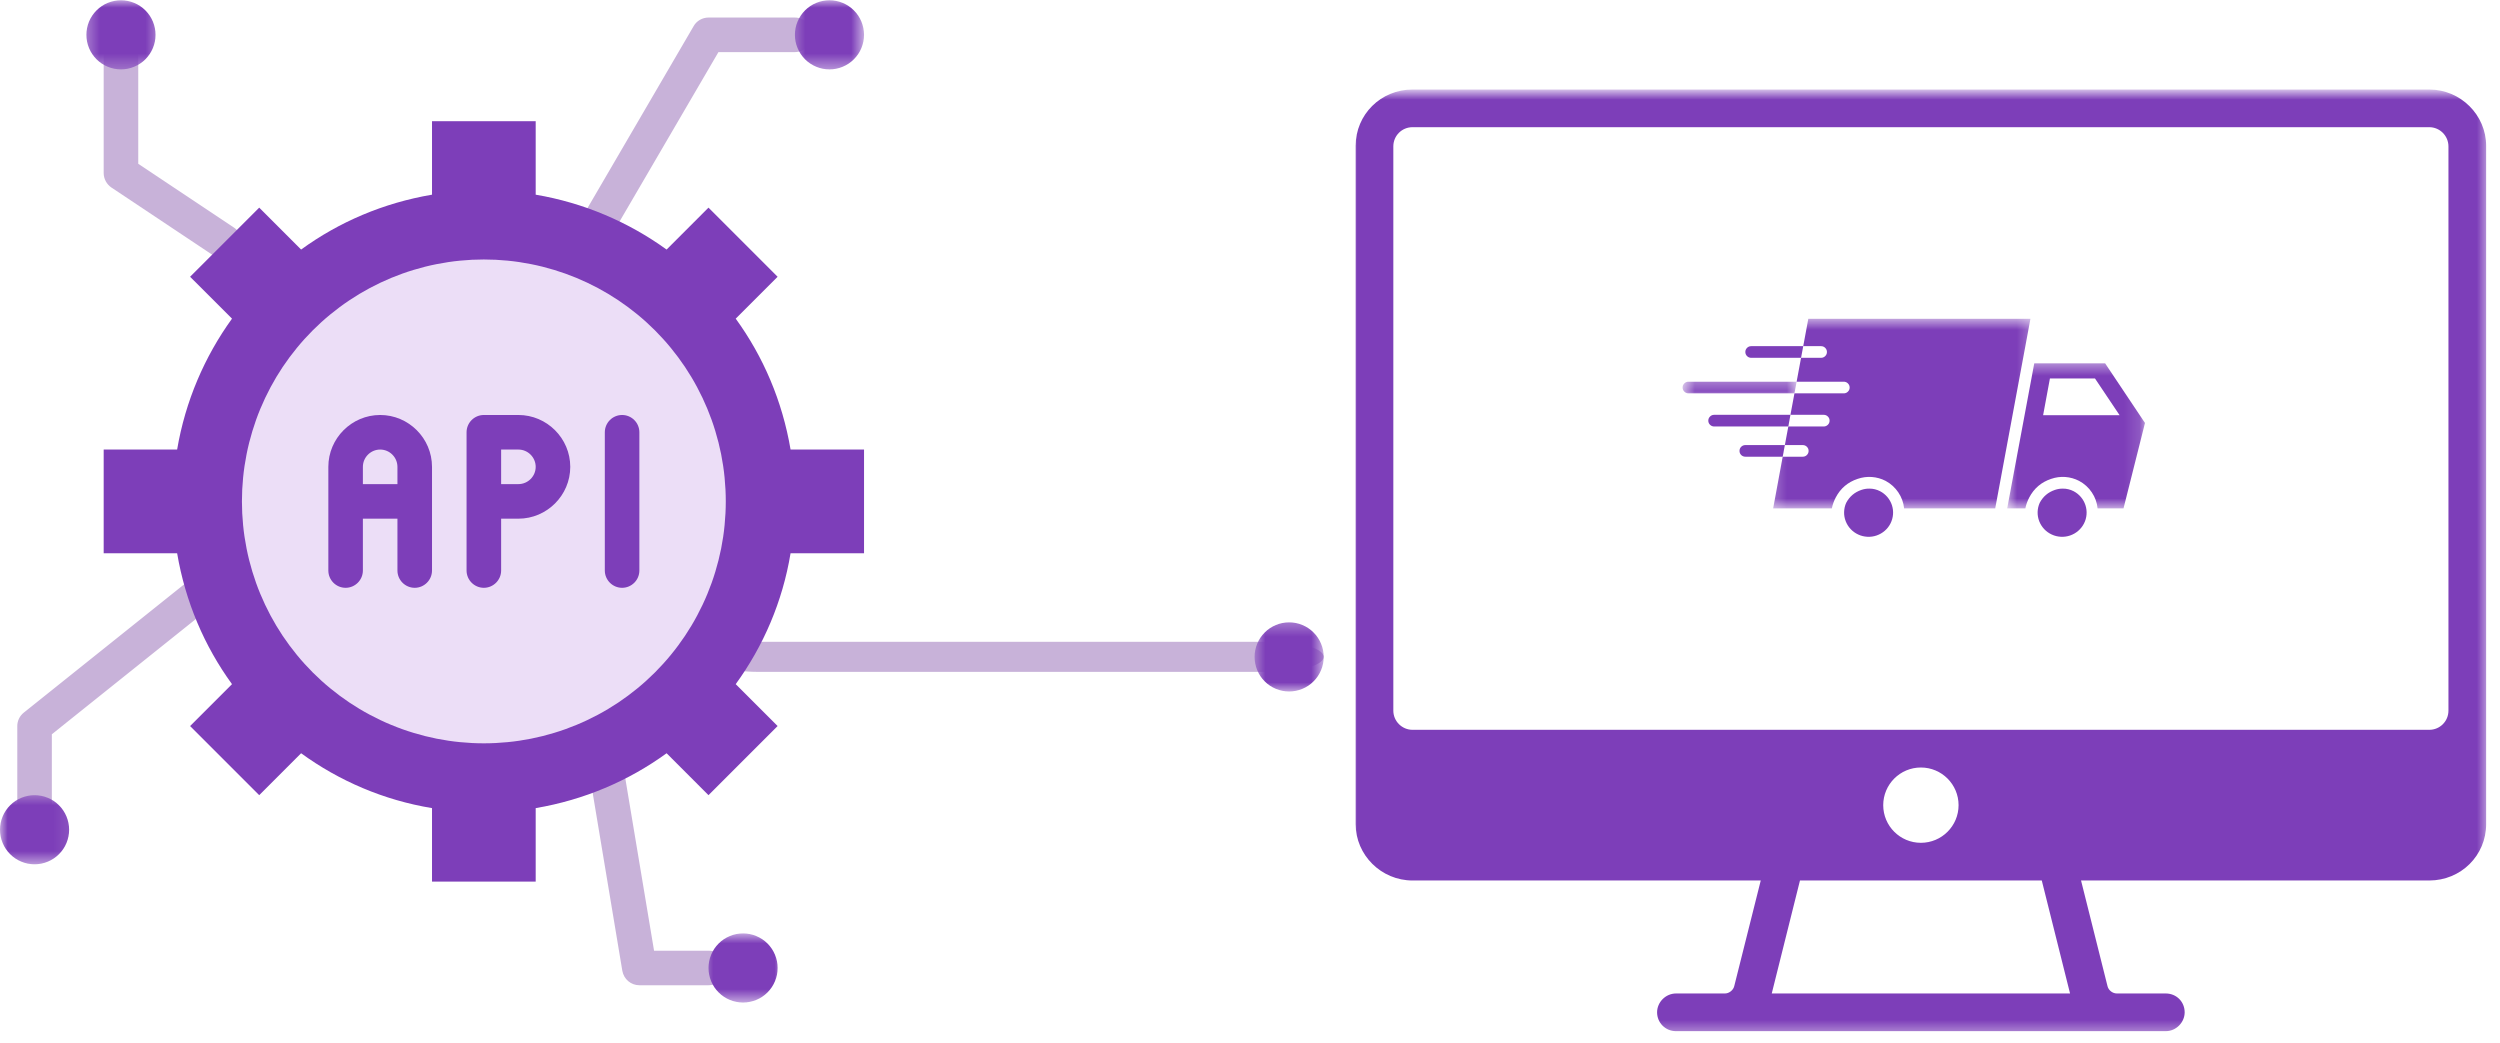 <svg width="163" height="68" viewBox="0 0 163 68" fill="none" xmlns="http://www.w3.org/2000/svg">
<mask id="mask0_499_11099" style="mask-type:luminance" maskUnits="userSpaceOnUse" x="130" y="23" width="10" height="11">
<path d="M130.765 23.491H139.865V33.174H130.765V23.491Z" fill="white"/>
</mask>
<g mask="url(#mask0_499_11099)">
<path d="M137.254 23.689H132.634L130.869 33.146H132.053C132.104 32.894 132.189 32.658 132.31 32.431C132.621 31.839 133.095 31.436 133.733 31.223C134.033 31.119 134.342 31.077 134.659 31.099C134.977 31.124 135.278 31.209 135.56 31.355C135.898 31.536 136.173 31.786 136.386 32.102C136.6 32.42 136.725 32.768 136.763 33.146H138.453L139.853 27.578L137.254 23.689ZM133.211 27.073L133.655 24.675H136.592L138.196 27.069L133.211 27.073Z" fill="#7D3EB9"/>
</g>
<path d="M135.202 32.028C134.981 31.915 134.747 31.856 134.499 31.858C134.321 31.856 134.151 31.884 133.982 31.941C133.536 32.093 133.205 32.374 132.988 32.788C132.904 32.978 132.859 33.174 132.853 33.38C132.848 33.585 132.882 33.785 132.955 33.978C133.029 34.169 133.137 34.341 133.277 34.493C133.419 34.644 133.583 34.763 133.773 34.85C133.962 34.939 134.158 34.986 134.366 34.998C134.574 35.009 134.777 34.981 134.974 34.913C135.17 34.844 135.348 34.744 135.503 34.608C135.66 34.472 135.785 34.311 135.878 34.128C135.972 33.944 136.027 33.749 136.042 33.543C136.059 33.339 136.035 33.138 135.972 32.942C135.908 32.745 135.81 32.569 135.677 32.41C135.545 32.253 135.386 32.125 135.202 32.028Z" fill="#7D3EB9"/>
<path d="M122.583 32.028C122.364 31.915 122.129 31.856 121.88 31.858C121.704 31.856 121.532 31.884 121.365 31.941C120.919 32.093 120.588 32.374 120.37 32.788C120.285 32.978 120.242 33.174 120.236 33.38C120.23 33.585 120.264 33.785 120.338 33.978C120.412 34.169 120.518 34.341 120.66 34.493C120.802 34.644 120.966 34.763 121.155 34.85C121.342 34.939 121.541 34.986 121.749 34.998C121.957 35.009 122.16 34.981 122.356 34.913C122.553 34.844 122.729 34.744 122.886 34.608C123.043 34.472 123.168 34.311 123.26 34.128C123.353 33.944 123.408 33.749 123.425 33.543C123.442 33.339 123.417 33.138 123.355 32.942C123.291 32.745 123.192 32.569 123.06 32.41C122.926 32.253 122.769 32.125 122.583 32.028Z" fill="#7D3EB9"/>
<mask id="mask1_499_11099" style="mask-type:luminance" maskUnits="userSpaceOnUse" x="115" y="20" width="18" height="14">
<path d="M115.271 20.729H132.702V33.174H115.271V20.729Z" fill="white"/>
</mask>
<g mask="url(#mask1_499_11099)">
<path d="M117.902 20.786L117.571 22.57H118.732C118.838 22.57 118.929 22.605 119.003 22.681C119.079 22.755 119.116 22.844 119.116 22.95C119.116 23.054 119.079 23.145 119.003 23.218C118.929 23.292 118.838 23.33 118.732 23.33H117.429L117.14 24.887H120.212C120.317 24.887 120.408 24.924 120.484 24.998C120.56 25.074 120.597 25.163 120.597 25.267C120.597 25.372 120.56 25.461 120.484 25.535C120.408 25.611 120.317 25.647 120.212 25.647H116.998L116.737 27.046H118.905C119.01 27.046 119.101 27.082 119.177 27.158C119.253 27.232 119.289 27.321 119.289 27.427C119.289 27.531 119.253 27.621 119.177 27.695C119.101 27.769 119.01 27.807 118.905 27.807H116.599L116.372 29.019H117.537C117.643 29.019 117.734 29.055 117.808 29.129C117.883 29.204 117.921 29.293 117.921 29.399C117.921 29.503 117.883 29.592 117.808 29.668C117.734 29.742 117.643 29.777 117.537 29.777H116.232L115.61 33.146H119.436C119.487 32.895 119.572 32.658 119.693 32.431C120.003 31.839 120.478 31.436 121.116 31.223C121.416 31.119 121.726 31.077 122.044 31.1C122.362 31.124 122.663 31.209 122.946 31.355C123.283 31.538 123.557 31.788 123.771 32.104C123.983 32.42 124.11 32.768 124.149 33.146H130.088L132.384 20.786H117.902Z" fill="#7D3EB9"/>
</g>
<path d="M117.571 22.57L117.429 23.33H114.18C114.074 23.33 113.983 23.292 113.908 23.218C113.834 23.145 113.796 23.054 113.796 22.95C113.796 22.844 113.834 22.755 113.908 22.681C113.983 22.605 114.074 22.57 114.18 22.57H117.571Z" fill="#7D3EB9"/>
<mask id="mask2_499_11099" style="mask-type:luminance" maskUnits="userSpaceOnUse" x="109" y="24" width="9" height="2">
<path d="M109.724 24.459H117.208V25.912H109.724V24.459Z" fill="white"/>
</mask>
<g mask="url(#mask2_499_11099)">
<path d="M117.14 24.887L116.998 25.647H110.089C109.983 25.647 109.892 25.611 109.818 25.535C109.743 25.461 109.705 25.373 109.705 25.267C109.705 25.163 109.743 25.074 109.818 24.998C109.892 24.924 109.983 24.887 110.089 24.887H117.14Z" fill="#7D3EB9"/>
</g>
<path d="M116.737 27.046L116.599 27.807H111.767C111.659 27.807 111.57 27.769 111.494 27.695C111.419 27.621 111.381 27.531 111.381 27.427C111.381 27.321 111.419 27.232 111.494 27.158C111.57 27.082 111.659 27.046 111.767 27.046H116.737Z" fill="#7D3EB9"/>
<path d="M116.372 29.019L116.298 29.414C116.298 29.431 116.294 29.448 116.291 29.467L116.232 29.777H113.8C113.694 29.777 113.603 29.741 113.527 29.668C113.452 29.592 113.416 29.503 113.416 29.399C113.416 29.293 113.452 29.204 113.527 29.129C113.603 29.055 113.694 29.019 113.8 29.019H116.372Z" fill="#7D3EB9"/>
<mask id="mask3_499_11099" style="mask-type:luminance" maskUnits="userSpaceOnUse" x="88" y="6" width="75" height="62">
<path d="M88 6H162.323V67.559H88V6Z" fill="white"/>
</mask>
<g mask="url(#mask3_499_11099)">
<path fill-rule="evenodd" clip-rule="evenodd" d="M135.684 57.408L137.411 64.302C137.476 64.57 137.744 64.774 138.014 64.774H141.2C141.917 64.774 142.44 65.325 142.44 66.004C142.44 66.655 141.889 67.231 141.213 67.231H109.272C108.58 67.231 108.042 66.68 108.042 66.004C108.042 65.35 108.593 64.774 109.285 64.774H112.471C112.741 64.774 113.008 64.557 113.071 64.302L114.801 57.408H92.1C90.052 57.408 88.389 55.744 88.389 53.737V9.507C88.389 7.474 90.025 5.836 92.1 5.836H158.385C160.432 5.836 162.096 7.5 162.096 9.507V53.737C162.096 55.772 160.457 57.408 158.385 57.408H135.684ZM133.124 57.408H117.358L115.518 64.774H134.967L133.124 57.408ZM90.845 46.332C90.845 47.022 91.408 47.584 92.1 47.584H158.385C159.089 47.584 159.639 47.022 159.639 46.332V9.545C159.639 8.855 159.076 8.292 158.385 8.292H92.1C91.395 8.292 90.845 8.855 90.845 9.545V46.332ZM125.242 54.951C126.598 54.951 127.699 53.853 127.699 52.497C127.699 51.142 126.598 50.041 125.242 50.041C123.887 50.041 122.786 51.142 122.786 52.497C122.786 53.853 123.887 54.951 125.242 54.951Z" fill="#7D3EB9"/>
</g>
<path d="M38.307 16.918C38.109 16.918 37.913 16.862 37.743 16.763C37.209 16.453 37.026 15.763 37.336 15.227L45.223 1.708C45.419 1.355 45.8 1.144 46.194 1.144H51.828C52.447 1.144 52.955 1.652 52.955 2.271C52.955 2.891 52.447 3.397 51.828 3.397H46.842L39.279 16.354C39.068 16.72 38.688 16.918 38.307 16.918Z" fill="#C8B2D9"/>
<path d="M46.194 64.238H41.687C41.138 64.238 40.673 63.843 40.575 63.295L38.322 49.774C38.223 49.154 38.632 48.577 39.25 48.478C39.87 48.38 40.449 48.788 40.546 49.408L42.645 61.986H46.194C46.813 61.986 47.321 62.491 47.321 63.111C47.321 63.731 46.813 64.238 46.194 64.238Z" fill="#C8B2D9"/>
<path d="M2.253 54.099C1.633 54.099 1.127 53.592 1.127 52.972V47.338C1.127 47.001 1.282 46.677 1.55 46.464L12.816 37.452C13.31 37.057 14.013 37.142 14.393 37.62C14.788 38.113 14.703 38.818 14.224 39.197L3.38 47.874V52.972C3.38 53.592 2.873 54.099 2.253 54.099Z" fill="#C8B2D9"/>
<path d="M14.646 16.918C14.435 16.918 14.21 16.862 14.027 16.734L7.267 12.229C6.957 12.018 6.76 11.665 6.76 11.284V3.397C6.76 2.777 7.267 2.271 7.887 2.271C8.507 2.271 9.014 2.777 9.014 3.397V10.679L15.266 14.847C15.787 15.2 15.928 15.889 15.576 16.41C15.365 16.749 15.012 16.918 14.646 16.918Z" fill="#C8B2D9"/>
<path d="M82.953 43.806H49.447C47.604 43.806 46.095 43.364 46.095 42.825C46.095 42.285 47.604 41.845 49.447 41.845H82.953C84.796 41.845 86.305 42.285 86.305 42.825C86.305 43.364 84.796 43.806 82.953 43.806Z" fill="#C8B2D9"/>
<path d="M56.335 36.071V29.311H51.545C51.01 26.156 49.771 23.255 47.968 20.776L50.7 18.045L46.194 13.538L43.462 16.271C40.983 14.481 38.082 13.228 34.927 12.693V7.904H28.167V12.693C25.012 13.228 22.111 14.468 19.632 16.271L16.901 13.538L12.394 18.045L15.127 20.776C13.337 23.255 12.084 26.156 11.549 29.311H6.76V36.071H11.549C12.084 39.226 13.323 42.127 15.127 44.607L12.394 47.338L16.901 51.845L19.632 49.112C22.111 50.915 25.012 52.168 28.167 52.689V57.479H34.927V52.689C38.082 52.154 40.983 50.915 43.462 49.112L46.194 51.845L50.7 47.338L47.968 44.607C49.771 42.127 51.024 39.226 51.545 36.071H56.335Z" fill="#7D3EB9"/>
<path d="M47.321 32.691C47.321 33.207 47.295 33.723 47.244 34.237C47.195 34.752 47.118 35.262 47.018 35.768C46.917 36.275 46.791 36.776 46.641 37.27C46.492 37.765 46.318 38.251 46.12 38.727C45.923 39.204 45.702 39.67 45.458 40.127C45.215 40.583 44.949 41.026 44.663 41.455C44.375 41.884 44.069 42.298 43.74 42.698C43.413 43.098 43.066 43.479 42.701 43.846C42.335 44.21 41.954 44.557 41.554 44.884C41.154 45.213 40.74 45.519 40.311 45.807C39.882 46.093 39.439 46.359 38.983 46.602C38.526 46.846 38.06 47.067 37.583 47.264C37.106 47.462 36.621 47.636 36.126 47.785C35.632 47.935 35.131 48.061 34.624 48.162C34.118 48.262 33.607 48.339 33.093 48.388C32.579 48.439 32.063 48.465 31.547 48.465C31.031 48.465 30.515 48.439 30.001 48.388C29.487 48.339 28.976 48.262 28.47 48.162C27.963 48.061 27.462 47.935 26.969 47.785C26.473 47.636 25.988 47.462 25.511 47.264C25.034 47.067 24.568 46.846 24.112 46.602C23.655 46.359 23.213 46.093 22.784 45.807C22.354 45.519 21.941 45.213 21.541 44.884C21.14 44.557 20.759 44.21 20.393 43.846C20.029 43.479 19.681 43.098 19.354 42.698C19.026 42.298 18.719 41.884 18.431 41.455C18.145 41.026 17.88 40.583 17.636 40.127C17.393 39.67 17.172 39.204 16.974 38.727C16.776 38.251 16.603 37.765 16.453 37.27C16.303 36.776 16.177 36.275 16.077 35.768C15.976 35.262 15.9 34.752 15.85 34.237C15.799 33.723 15.774 33.207 15.774 32.691C15.774 32.175 15.799 31.66 15.85 31.145C15.9 30.631 15.976 30.12 16.077 29.614C16.177 29.107 16.303 28.607 16.453 28.113C16.603 27.617 16.776 27.132 16.974 26.655C17.172 26.179 17.393 25.712 17.636 25.256C17.88 24.799 18.145 24.357 18.431 23.928C18.719 23.498 19.026 23.085 19.354 22.685C19.681 22.285 20.029 21.903 20.393 21.537C20.759 21.173 21.14 20.825 21.541 20.498C21.941 20.17 22.354 19.863 22.784 19.576C23.213 19.29 23.655 19.024 24.112 18.78C24.568 18.537 25.034 18.316 25.511 18.118C25.988 17.921 26.473 17.747 26.969 17.597C27.462 17.447 27.963 17.321 28.47 17.221C28.976 17.12 29.487 17.044 30.001 16.994C30.515 16.943 31.031 16.918 31.547 16.918C32.063 16.918 32.579 16.943 33.093 16.994C33.607 17.044 34.118 17.12 34.624 17.221C35.131 17.321 35.632 17.447 36.126 17.597C36.621 17.747 37.106 17.921 37.583 18.118C38.06 18.316 38.526 18.537 38.983 18.78C39.439 19.024 39.882 19.29 40.311 19.576C40.74 19.863 41.154 20.17 41.554 20.498C41.954 20.825 42.335 21.173 42.701 21.537C43.066 21.903 43.413 22.285 43.74 22.685C44.069 23.085 44.375 23.498 44.663 23.928C44.949 24.357 45.215 24.799 45.458 25.256C45.702 25.712 45.923 26.179 46.12 26.655C46.318 27.132 46.492 27.617 46.641 28.113C46.791 28.607 46.917 29.107 47.018 29.614C47.118 30.12 47.195 30.631 47.244 31.145C47.295 31.66 47.321 32.175 47.321 32.691Z" fill="#ECDEF7"/>
<mask id="mask4_499_11099" style="mask-type:luminance" maskUnits="userSpaceOnUse" x="51" y="0" width="6" height="5">
<path d="M51.543 0H56.338V4.577H51.543V0Z" fill="white"/>
</mask>
<g mask="url(#mask4_499_11099)">
<path d="M56.335 2.271C56.335 2.42 56.319 2.566 56.291 2.711C56.262 2.855 56.219 2.997 56.163 3.133C56.107 3.269 56.037 3.4 55.955 3.523C55.872 3.645 55.78 3.76 55.674 3.865C55.57 3.969 55.456 4.063 55.334 4.144C55.209 4.226 55.08 4.296 54.944 4.352C54.806 4.41 54.666 4.453 54.52 4.481C54.375 4.51 54.229 4.524 54.081 4.524C53.932 4.524 53.786 4.51 53.641 4.481C53.496 4.453 53.355 4.41 53.219 4.352C53.083 4.296 52.952 4.226 52.829 4.144C52.706 4.063 52.592 3.969 52.487 3.865C52.383 3.76 52.289 3.645 52.208 3.523C52.126 3.4 52.056 3.269 52 3.133C51.942 2.997 51.899 2.855 51.87 2.711C51.841 2.566 51.828 2.42 51.828 2.271C51.828 2.123 51.841 1.977 51.87 1.832C51.899 1.686 51.942 1.546 52 1.408C52.056 1.272 52.126 1.143 52.208 1.018C52.289 0.896 52.383 0.782 52.487 0.678C52.592 0.572 52.706 0.48 52.829 0.397C52.952 0.315 53.083 0.245 53.219 0.189C53.355 0.133 53.496 0.09 53.641 0.061C53.786 0.032 53.932 0.017 54.081 0.017C54.229 0.017 54.375 0.032 54.52 0.061C54.666 0.09 54.806 0.133 54.944 0.189C55.08 0.245 55.209 0.315 55.334 0.397C55.456 0.48 55.57 0.572 55.674 0.678C55.78 0.782 55.872 0.896 55.955 1.018C56.037 1.143 56.107 1.272 56.163 1.408C56.219 1.546 56.262 1.686 56.291 1.832C56.319 1.977 56.335 2.123 56.335 2.271Z" fill="#7D3EB9"/>
</g>
<path d="M33.8 27.057H31.547C30.927 27.057 30.42 27.564 30.42 28.184V37.198C30.42 37.818 30.927 38.325 31.547 38.325C32.167 38.325 32.674 37.818 32.674 37.198V33.818H33.8C35.659 33.818 37.181 32.296 37.181 30.439C37.181 28.579 35.659 27.057 33.8 27.057ZM33.8 31.564H32.674V29.311H33.8C34.419 29.311 34.927 29.819 34.927 30.439C34.927 31.058 34.419 31.564 33.8 31.564Z" fill="#7D3EB9"/>
<path d="M40.561 27.057C39.941 27.057 39.434 27.564 39.434 28.184V37.198C39.434 37.818 39.941 38.325 40.561 38.325C41.181 38.325 41.687 37.818 41.687 37.198V28.184C41.687 27.564 41.181 27.057 40.561 27.057Z" fill="#7D3EB9"/>
<path d="M24.788 27.057C22.928 27.057 21.408 28.579 21.408 30.439V37.198C21.408 37.818 21.913 38.325 22.533 38.325C23.153 38.325 23.66 37.818 23.66 37.198V33.818H25.913V37.198C25.913 37.818 26.42 38.325 27.04 38.325C27.66 38.325 28.167 37.818 28.167 37.198V30.439C28.167 28.579 26.647 27.057 24.788 27.057ZM23.66 31.564V30.439C23.66 29.819 24.168 29.311 24.788 29.311C25.407 29.311 25.913 29.819 25.913 30.439V31.564H23.66Z" fill="#7D3EB9"/>
<mask id="mask5_499_11099" style="mask-type:luminance" maskUnits="userSpaceOnUse" x="45" y="60" width="7" height="6">
<path d="M45.877 60.806H51.107V65.383H45.877V60.806Z" fill="white"/>
</mask>
<g mask="url(#mask5_499_11099)">
<path d="M50.7 63.111C50.7 63.259 50.687 63.406 50.658 63.551C50.629 63.697 50.586 63.837 50.529 63.974C50.472 64.111 50.403 64.24 50.321 64.364C50.239 64.487 50.145 64.601 50.042 64.705C49.936 64.811 49.822 64.903 49.699 64.986C49.577 65.068 49.446 65.138 49.309 65.194C49.173 65.25 49.032 65.292 48.887 65.321C48.742 65.35 48.596 65.366 48.448 65.366C48.3 65.366 48.153 65.35 48.009 65.321C47.862 65.292 47.722 65.25 47.585 65.194C47.448 65.138 47.319 65.068 47.195 64.986C47.072 64.903 46.958 64.811 46.854 64.705C46.749 64.601 46.657 64.487 46.573 64.364C46.492 64.24 46.422 64.111 46.365 63.974C46.309 63.837 46.267 63.697 46.238 63.551C46.209 63.406 46.194 63.259 46.194 63.111C46.194 62.963 46.209 62.817 46.238 62.672C46.267 62.527 46.309 62.386 46.365 62.25C46.422 62.114 46.492 61.982 46.573 61.86C46.657 61.737 46.749 61.623 46.854 61.518C46.958 61.414 47.072 61.32 47.195 61.238C47.319 61.157 47.448 61.087 47.585 61.031C47.722 60.973 47.862 60.93 48.009 60.901C48.153 60.872 48.3 60.859 48.448 60.859C48.596 60.859 48.742 60.872 48.887 60.901C49.032 60.93 49.173 60.973 49.309 61.031C49.446 61.087 49.577 61.157 49.699 61.238C49.822 61.32 49.936 61.414 50.042 61.518C50.145 61.623 50.239 61.737 50.321 61.86C50.403 61.982 50.472 62.114 50.529 62.25C50.586 62.386 50.629 62.527 50.658 62.672C50.687 62.817 50.7 62.963 50.7 63.111Z" fill="#7D3EB9"/>
</g>
<mask id="mask6_499_11099" style="mask-type:luminance" maskUnits="userSpaceOnUse" x="0" y="51" width="5" height="6">
<path d="M6.10352e-05 51.652H4.904V56.447H6.10352e-05V51.652Z" fill="white"/>
</mask>
<g mask="url(#mask6_499_11099)">
<path d="M4.507 54.099C4.507 54.245 4.492 54.394 4.463 54.538C4.434 54.683 4.391 54.824 4.335 54.961C4.279 55.097 4.209 55.228 4.127 55.35C4.046 55.473 3.952 55.587 3.846 55.691C3.743 55.797 3.628 55.89 3.506 55.972C3.382 56.054 3.252 56.123 3.116 56.18C2.98 56.237 2.838 56.28 2.694 56.309C2.547 56.338 2.401 56.352 2.253 56.352C2.106 56.352 1.958 56.338 1.813 56.309C1.669 56.28 1.527 56.237 1.391 56.18C1.255 56.123 1.124 56.054 1.001 55.972C0.879 55.89 0.765 55.797 0.661 55.691C0.555 55.587 0.462 55.473 0.38 55.35C0.298 55.228 0.228 55.097 0.172 54.961C0.114 54.824 0.072 54.683 0.043 54.538C0.014 54.394 9.15527e-05 54.245 9.15527e-05 54.099C9.15527e-05 53.951 0.014 53.804 0.043 53.658C0.072 53.513 0.114 53.372 0.172 53.236C0.228 53.099 0.298 52.97 0.38 52.846C0.462 52.723 0.555 52.609 0.661 52.505C0.765 52.4 0.879 52.306 1.001 52.224C1.124 52.143 1.255 52.073 1.391 52.017C1.527 51.96 1.669 51.918 1.813 51.889C1.958 51.86 2.106 51.845 2.253 51.845C2.401 51.845 2.547 51.86 2.694 51.889C2.838 51.918 2.98 51.96 3.116 52.017C3.252 52.073 3.382 52.143 3.506 52.224C3.628 52.306 3.743 52.4 3.846 52.505C3.952 52.609 4.046 52.723 4.127 52.846C4.209 52.97 4.279 53.099 4.335 53.236C4.391 53.372 4.434 53.513 4.463 53.658C4.492 53.804 4.507 53.951 4.507 54.099Z" fill="#7D3EB9"/>
</g>
<mask id="mask7_499_11099" style="mask-type:luminance" maskUnits="userSpaceOnUse" x="81" y="40" width="6" height="6">
<path d="M81.728 40.319H86.305V45.114H81.728V40.319Z" fill="white"/>
</mask>
<g mask="url(#mask7_499_11099)">
<path d="M86.305 42.831C86.305 42.979 86.291 43.125 86.263 43.272C86.234 43.416 86.191 43.558 86.133 43.694C86.077 43.83 86.007 43.959 85.925 44.084C85.844 44.206 85.75 44.321 85.644 44.424C85.541 44.53 85.427 44.624 85.304 44.705C85.181 44.787 85.05 44.857 84.914 44.913C84.778 44.969 84.636 45.012 84.492 45.041C84.347 45.07 84.199 45.085 84.052 45.085C83.904 45.085 83.758 45.07 83.612 45.041C83.467 45.012 83.326 44.969 83.189 44.913C83.053 44.857 82.924 44.787 82.799 44.705C82.677 44.624 82.563 44.53 82.459 44.424C82.353 44.321 82.26 44.206 82.178 44.084C82.096 43.959 82.026 43.83 81.97 43.694C81.914 43.558 81.871 43.416 81.842 43.272C81.814 43.125 81.798 42.979 81.798 42.831C81.798 42.684 81.814 42.536 81.842 42.391C81.871 42.247 81.914 42.105 81.97 41.969C82.026 41.833 82.096 41.702 82.178 41.579C82.26 41.457 82.353 41.343 82.459 41.239C82.563 41.133 82.677 41.039 82.799 40.958C82.924 40.876 83.053 40.806 83.189 40.75C83.326 40.692 83.467 40.65 83.612 40.621C83.758 40.592 83.904 40.578 84.052 40.578C84.199 40.578 84.347 40.592 84.492 40.621C84.636 40.65 84.778 40.692 84.914 40.75C85.05 40.806 85.181 40.876 85.304 40.958C85.427 41.039 85.541 41.133 85.644 41.239C85.75 41.343 85.844 41.457 85.925 41.579C86.007 41.702 86.077 41.833 86.133 41.969C86.191 42.105 86.234 42.247 86.263 42.391C86.291 42.536 86.305 42.684 86.305 42.831Z" fill="#7D3EB9"/>
</g>
<mask id="mask8_499_11099" style="mask-type:luminance" maskUnits="userSpaceOnUse" x="5" y="0" width="6" height="5">
<path d="M5.34 0H10.57V4.577H5.34V0Z" fill="white"/>
</mask>
<g mask="url(#mask8_499_11099)">
<path d="M10.139 2.271C10.139 2.42 10.126 2.566 10.097 2.711C10.068 2.855 10.025 2.997 9.969 3.133C9.911 3.269 9.843 3.4 9.76 3.523C9.678 3.645 9.584 3.76 9.48 3.865C9.375 3.969 9.263 4.063 9.138 4.144C9.016 4.226 8.886 4.296 8.748 4.352C8.612 4.41 8.471 4.453 8.326 4.481C8.181 4.51 8.035 4.524 7.887 4.524C7.739 4.524 7.592 4.51 7.447 4.481C7.303 4.453 7.161 4.41 7.025 4.352C6.887 4.296 6.758 4.226 6.635 4.144C6.511 4.063 6.399 3.969 6.293 3.865C6.189 3.76 6.096 3.645 6.014 3.523C5.93 3.4 5.862 3.269 5.804 3.133C5.748 2.997 5.706 2.855 5.677 2.711C5.648 2.566 5.634 2.42 5.634 2.271C5.634 2.123 5.648 1.977 5.677 1.832C5.706 1.686 5.748 1.546 5.804 1.408C5.862 1.272 5.93 1.143 6.014 1.018C6.096 0.896 6.189 0.782 6.293 0.678C6.399 0.572 6.511 0.48 6.635 0.397C6.758 0.315 6.887 0.245 7.025 0.189C7.161 0.133 7.303 0.09 7.447 0.061C7.592 0.032 7.739 0.017 7.887 0.017C8.035 0.017 8.181 0.032 8.326 0.061C8.471 0.09 8.612 0.133 8.748 0.189C8.886 0.245 9.016 0.315 9.138 0.397C9.263 0.48 9.375 0.572 9.48 0.678C9.584 0.782 9.678 0.896 9.76 1.018C9.843 1.143 9.911 1.272 9.969 1.408C10.025 1.546 10.068 1.686 10.097 1.832C10.126 1.977 10.139 2.123 10.139 2.271Z" fill="#7D3EB9"/>
</g>
</svg>
